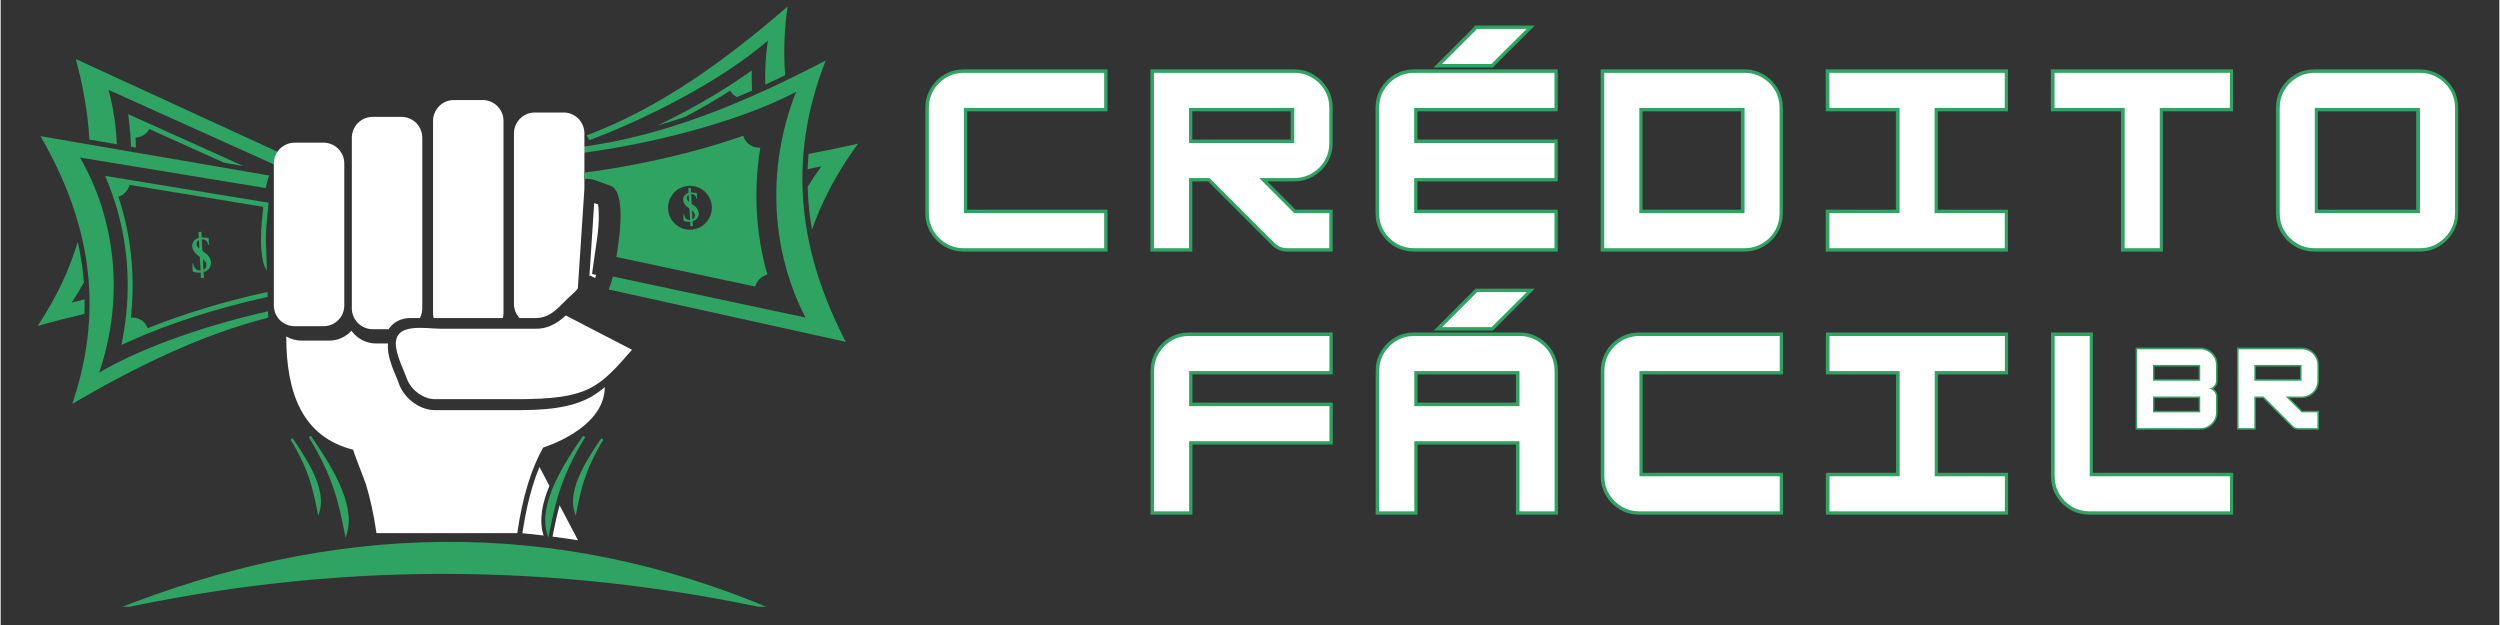 <?xml version="1.0" encoding="UTF-8"?> <svg xmlns="http://www.w3.org/2000/svg" xmlns:xlink="http://www.w3.org/1999/xlink" width="300" zoomAndPan="magnify" viewBox="0 0 224.88 56.25" height="75" preserveAspectRatio="xMidYMid meet" version="1.0"><rect x="0" y="0" width="224.88" height="56.25" fill="#333333" stroke="none"/><defs><g></g><clipPath id="455d95723b"><path d="M 52 0.582 L 71 0.582 L 71 13 L 52 13 Z M 52 0.582 " clip-rule="nonzero"></path></clipPath><clipPath id="dc927db31e"><path d="M 72 12 L 77.34 12 L 77.34 21 L 72 21 Z M 72 12 " clip-rule="nonzero"></path></clipPath><clipPath id="60c62af8c8"><path d="M 3.328 21 L 8 21 L 8 30 L 3.328 30 Z M 3.328 21 " clip-rule="nonzero"></path></clipPath><clipPath id="ed4edd3678"><path d="M 3.328 12 L 25 12 L 25 37 L 3.328 37 Z M 3.328 12 " clip-rule="nonzero"></path></clipPath><clipPath id="645b25e2d2"><path d="M 10 48 L 70 48 L 70 54.609 L 10 54.609 Z M 10 48 " clip-rule="nonzero"></path></clipPath><clipPath id="8695837b34"><path d="M 80 0 L 223.34 0 L 223.34 26 L 80 26 Z M 80 0 " clip-rule="nonzero"></path></clipPath></defs><g clip-path="url(#455d95723b)"><path fill="#2fa362" d="M 69.043 3.656 C 68.852 4.992 68.777 6.316 68.812 7.617 C 69.414 7.34 70.012 7.055 70.605 6.77 C 70.449 4.812 70.508 2.758 70.824 0.586 C 65.156 5.496 59.258 9.746 52.73 12.184 C 52.824 12.32 52.902 12.465 52.977 12.617 C 57.906 10.777 64.762 7.363 69.043 3.656 Z M 69.043 3.656 " fill-opacity="1" fill-rule="evenodd"></path></g><g clip-path="url(#dc927db31e)"><path fill="#2fa362" d="M 73.863 14.973 C 73.418 15.574 73.008 16.184 72.629 16.805 C 72.664 18.102 72.793 19.387 73.016 20.668 C 73.934 18.062 75.289 15.48 77.168 12.93 C 75.676 13.266 74.191 13.574 72.711 13.852 C 72.672 14.309 72.645 14.766 72.629 15.223 C 73.051 15.145 73.461 15.062 73.863 14.973 Z M 73.863 14.973 " fill-opacity="1" fill-rule="evenodd"></path></g><path fill="#2fa362" d="M 52.207 13.777 C 52.168 13.594 52.121 13.418 52.055 13.25 C 59.625 12.297 66.977 9.25 74.254 5.445 C 70.59 14.762 72.055 23.023 76.059 30.766 L 54.715 26.051 C 54.875 25.68 55 25.289 55.098 24.887 L 72.434 28.578 C 69.41 22.73 68.82 15.309 71.586 8.27 C 66.09 11.145 57.926 13.055 52.207 13.777 Z M 52.207 13.777 " fill-opacity="1" fill-rule="evenodd"></path><path fill="#2fa362" d="M 69.438 26.113 C 69.414 26.051 69.395 25.984 69.371 25.918 C 69.395 25.984 69.414 26.051 69.438 26.113 Z M 69.438 26.113 " fill-opacity="1" fill-rule="evenodd"></path><path fill="#2fa362" d="M 68.395 13.121 L 68.434 12.902 C 68.422 12.973 68.41 13.047 68.395 13.121 Z M 68.395 13.121 " fill-opacity="1" fill-rule="evenodd"></path><path fill="#2fa362" d="M 68.523 12.426 C 68.535 12.355 68.551 12.285 68.562 12.215 C 68.551 12.285 68.535 12.355 68.523 12.426 Z M 68.523 12.426 " fill-opacity="1" fill-rule="evenodd"></path><path fill="#2fa362" d="M 68.566 12.207 C 68.578 12.137 68.594 12.062 68.609 11.992 Z M 68.566 12.207 " fill-opacity="1" fill-rule="evenodd"></path><path fill="#2fa362" d="M 68.617 11.965 C 68.629 11.902 68.645 11.836 68.656 11.773 C 68.645 11.836 68.629 11.902 68.617 11.965 Z M 68.617 11.965 " fill-opacity="1" fill-rule="evenodd"></path><path fill="#2fa362" d="M 68.664 11.746 C 68.68 11.672 68.695 11.598 68.711 11.527 C 68.695 11.598 68.68 11.672 68.664 11.746 Z M 68.664 11.746 " fill-opacity="1" fill-rule="evenodd"></path><path fill="#2fa362" d="M 67.598 7.148 C 67.598 7.484 67.609 7.816 67.625 8.152 C 67.176 8.348 66.727 8.543 66.277 8.734 C 66.223 8.711 66.168 8.684 66.121 8.652 C 65.918 8.527 65.762 8.359 65.652 8.164 C 64.355 8.992 62.988 9.781 61.598 10.52 C 60.781 10.793 59.961 11.051 59.137 11.293 C 60.055 10.848 60.961 10.383 61.848 9.902 C 63.594 8.961 65.305 7.934 66.934 6.805 L 67.594 6.348 Z M 67.598 7.148 " fill-opacity="1" fill-rule="evenodd"></path><path fill="#2fa362" d="M 11.57 11.051 C 11.656 11.77 11.711 12.488 11.73 13.207 L 12.176 13.281 C 12.168 12.984 12.156 12.688 12.137 12.391 C 12.391 12.379 12.645 12.305 12.875 12.156 C 13.094 12.016 13.262 11.828 13.375 11.613 L 20.105 14.645 L 21.848 14.945 L 11.473 10.273 Z M 11.57 11.051 " fill-opacity="1" fill-rule="evenodd"></path><path fill="#2fa362" d="M 7.984 12.562 C 7.848 10.148 7.418 7.734 6.766 5.316 L 25.523 13.938 L 25.746 14.039 C 25.523 14.352 25.328 14.691 25.152 15.047 L 24.66 14.828 L 9.707 8.09 C 10.137 9.668 10.387 11.312 10.457 12.988 Z M 7.984 12.562 " fill-opacity="1" fill-rule="evenodd"></path><g clip-path="url(#60c62af8c8)"><path fill="#2fa362" d="M 6.391 27.23 C 6.785 26.641 7.152 26.035 7.488 25.426 C 7.395 24.191 7.211 22.969 6.941 21.758 C 6.184 24.285 5.008 26.809 3.328 29.328 C 4.734 28.941 6.141 28.578 7.539 28.25 C 7.559 27.812 7.562 27.375 7.555 26.938 C 7.156 27.031 6.77 27.129 6.391 27.23 Z M 6.391 27.23 " fill-opacity="1" fill-rule="evenodd"></path></g><g clip-path="url(#ed4edd3678)"><path fill="#2fa362" d="M 24.059 28.016 L 24.074 28.586 C 18.043 30.133 12.203 32.977 6.445 36.344 C 9.523 27.285 7.754 19.465 3.582 12.254 L 24.172 15.797 C 24.035 16.156 23.934 16.535 23.859 16.926 L 7.141 14.18 C 10.293 19.629 11.191 26.688 8.867 33.527 C 13.082 31.062 19.051 29.145 24.059 28.016 Z M 24.059 28.016 " fill-opacity="1" fill-rule="evenodd"></path></g><path fill="#2fa362" d="M 11.027 30.211 C 11.852 25.637 11.434 20.883 9.703 16.562 L 9.41 15.832 L 24.113 18.246 L 24.074 18.656 C 24.035 19.039 24.004 19.422 23.965 19.805 C 23.891 20.52 23.855 21.254 23.879 21.973 C 23.879 22.066 23.887 22.215 23.898 22.391 L 23.957 24.352 C 23.273 23.391 23.406 20.887 23.523 19.758 C 23.562 19.387 23.594 19 23.633 18.617 L 10.113 16.395 L 11.594 16.641 C 11.535 16.875 11.422 17.098 11.246 17.289 C 11.062 17.492 10.836 17.633 10.594 17.707 C 11.781 21.254 12.137 25.035 11.695 28.75 L 11.711 28.59 C 12.109 28.547 12.52 28.664 12.836 28.953 C 13.02 29.117 13.148 29.32 13.223 29.543 L 13.082 29.598 C 16.582 28.176 20.453 27.051 24.012 26.273 L 24.023 26.723 C 21.809 27.207 19.613 27.797 17.469 28.484 C 15.492 29.121 13.535 29.844 11.645 30.695 L 10.875 31.039 Z M 11.027 30.211 " fill-opacity="1" fill-rule="evenodd"></path><path fill="#2fa362" d="M 10.113 16.395 C 10.137 16.457 10.164 16.52 10.188 16.578 C 10.16 16.52 10.137 16.457 10.113 16.395 Z M 10.113 16.395 " fill-opacity="1" fill-rule="evenodd"></path><path fill="#2fa362" d="M 11.691 28.754 L 11.668 28.965 C 11.676 28.895 11.684 28.824 11.691 28.754 Z M 11.691 28.754 " fill-opacity="1" fill-rule="evenodd"></path><path fill="#2fa362" d="M 11.605 29.422 C 11.594 29.488 11.582 29.559 11.574 29.629 C 11.582 29.559 11.594 29.488 11.605 29.422 Z M 11.605 29.422 " fill-opacity="1" fill-rule="evenodd"></path><path fill="#2fa362" d="M 11.57 29.633 C 11.562 29.703 11.551 29.77 11.539 29.84 Z M 11.57 29.633 " fill-opacity="1" fill-rule="evenodd"></path><path fill="#2fa362" d="M 11.535 29.867 C 11.523 29.926 11.516 29.988 11.504 30.051 C 11.516 29.988 11.523 29.926 11.535 29.867 Z M 11.535 29.867 " fill-opacity="1" fill-rule="evenodd"></path><path fill="#2fa362" d="M 11.5 30.078 C 11.488 30.148 11.477 30.219 11.461 30.289 C 11.477 30.219 11.488 30.148 11.5 30.078 Z M 11.5 30.078 " fill-opacity="1" fill-rule="evenodd"></path><path fill="#ffffff" d="M 38.914 10.996 L 38.914 10.871 C 38.914 10.441 39.062 10.043 39.312 9.727 C 39.652 9.289 40.188 9.004 40.781 9.004 L 43.387 9.004 C 44.414 9.004 45.254 9.844 45.254 10.871 L 45.254 28.172 C 45.254 28.328 45.234 28.477 45.199 28.625 L 38.969 28.625 C 38.934 28.477 38.914 28.328 38.914 28.172 L 38.914 28.047 C 38.914 23.883 38.914 15.176 38.914 10.996 Z M 52.535 17.004 L 51.945 25.965 C 51.863 26.082 51.656 26.285 51.578 26.355 C 51.215 26.707 50.84 27.039 50.488 27.402 C 49.84 28.074 49.145 28.625 48.172 28.625 L 46.691 28.625 C 46.656 28.586 46.621 28.547 46.594 28.508 C 46.344 28.191 46.195 27.793 46.195 27.363 L 46.195 11.992 C 46.195 11.562 46.344 11.164 46.594 10.848 C 46.934 10.41 47.469 10.125 48.066 10.125 L 50.668 10.125 C 51.695 10.125 52.535 10.965 52.535 11.992 Z M 37.945 27.742 L 37.945 27.758 C 37.945 28.07 37.867 28.363 37.73 28.625 L 36.867 28.625 C 36.223 28.625 35.602 28.848 35.156 29.324 C 35.066 29.418 34.988 29.52 34.922 29.625 L 33.473 29.625 C 32.875 29.625 32.344 29.344 32 28.902 C 31.754 28.586 31.605 28.191 31.605 27.758 L 31.605 12.387 C 31.605 11.957 31.754 11.559 32 11.242 C 32.344 10.801 32.875 10.52 33.473 10.52 L 36.078 10.52 C 37.105 10.52 37.945 11.359 37.945 12.387 Z M 53.039 24.793 L 53.504 25.031 C 53.535 24.934 53.562 24.836 53.59 24.742 L 53.223 24.66 L 53.48 22.852 C 53.535 22.449 53.59 22.047 53.652 21.645 C 53.754 20.965 53.82 20.273 53.832 19.586 C 53.836 19.332 53.824 18.773 53.762 18.398 L 53.418 18.273 L 52.984 24.898 Z M 46.418 35.926 C 52.895 35.926 53.805 34.938 56.82 31.48 L 52.297 29.137 L 50.859 28.391 C 50.418 28.801 49.949 29.145 49.41 29.355 L 49.402 29.359 L 49.309 29.391 L 49.266 29.406 L 49.258 29.41 L 49.215 29.426 L 49.211 29.426 L 49.164 29.441 L 49.16 29.441 L 49.113 29.453 L 49.109 29.457 L 49.062 29.469 L 49.059 29.473 L 49.039 29.477 L 49.004 29.484 L 48.957 29.496 L 48.953 29.496 L 48.902 29.508 L 48.898 29.508 L 48.875 29.512 L 48.793 29.531 L 48.742 29.539 L 48.738 29.539 L 48.688 29.547 L 48.684 29.547 L 48.633 29.555 L 48.629 29.555 L 48.574 29.562 L 48.52 29.566 L 48.516 29.57 L 48.465 29.574 L 48.461 29.574 L 48.402 29.578 L 48.348 29.582 L 48.23 29.582 L 48.172 29.586 C 48.172 29.586 44.539 29.586 44.227 29.586 L 39.637 29.586 C 38.191 29.586 35.254 28.949 35.59 31.277 C 35.734 32.262 36.332 33.422 36.551 34.055 C 36.902 35.082 38.035 35.922 39.062 35.922 L 46.418 35.922 Z M 48.23 29.586 Z M 48.289 29.586 Z M 48.406 29.578 Z M 49.309 29.391 Z M 24.586 25.988 L 24.586 16.215 L 24.598 16.195 L 24.586 16.191 L 24.586 14.707 C 24.586 14.277 24.734 13.879 24.98 13.562 C 25.324 13.125 25.859 12.84 26.453 12.84 L 29.059 12.84 C 30.086 12.84 30.926 13.68 30.926 14.707 L 30.926 27.496 C 30.926 28.52 30.086 29.359 29.059 29.359 L 26.453 29.359 C 25.859 29.359 25.324 29.078 24.98 28.641 C 24.734 28.324 24.586 27.926 24.586 27.496 L 24.586 26.012 L 24.598 26.008 Z M 24.586 25.988 " fill-opacity="1" fill-rule="evenodd"></path><path fill="#ffffff" d="M 54.367 34.84 C 54.059 35.105 53.734 35.352 53.387 35.57 C 51.305 36.867 48.492 36.914 46.113 36.914 L 39.098 36.914 C 38.355 36.914 37.613 36.613 37.012 36.133 C 36.477 35.707 36.051 35.137 35.836 34.516 C 35.645 33.957 35.375 33.418 35.176 32.848 C 35.047 32.477 34.938 32.09 34.883 31.695 C 34.844 31.43 34.836 31.164 34.867 30.91 L 33.773 30.91 C 32.941 30.91 32.16 30.523 31.648 29.867 L 31.57 29.762 C 31.074 30.312 30.359 30.656 29.566 30.656 L 27.082 30.656 C 26.59 30.656 26.117 30.523 25.703 30.277 C 25.703 35.34 27.129 39.324 31.746 40.48 C 31.645 40.457 32.73 43.121 32.875 43.59 C 33.25 44.82 33.574 46.266 33.824 47.984 L 46.496 47.984 C 46.742 46.266 47.066 44.82 47.445 43.59 C 47.852 42.258 48.324 41.176 48.82 40.281 C 48.66 40.324 54.367 38.664 54.367 34.84 Z M 51.961 48.625 L 50.305 45.477 C 50.09 46.266 49.902 47.105 49.719 48.027 L 49.668 48.293 C 50.43 48.391 51.195 48.504 51.961 48.625 Z M 47.074 47.258 C 47.031 47.504 46.996 47.75 46.957 47.996 L 47.324 48.027 C 47.836 48.078 48.352 48.133 48.863 48.195 L 48.824 48.062 C 48.441 46.734 48.766 45.211 49.387 43.727 L 49.105 43.191 L 48.492 42.027 C 48.262 42.582 48.059 43.148 47.883 43.723 C 47.531 44.879 47.27 46.062 47.074 47.258 Z M 47.074 47.258 " fill-opacity="1" fill-rule="evenodd"></path><path fill="#2fa362" d="M 49.27 47.938 C 49.754 45.504 50.238 42.98 52.512 39.281 C 50.816 41.734 48.512 45.305 49.27 47.938 Z M 28.605 45.961 C 28.242 44.148 27.879 42.27 26.184 39.512 C 27.449 41.34 29.168 44 28.605 45.961 Z M 31.07 47.938 C 31.828 45.305 29.52 41.734 27.824 39.281 C 30.098 42.98 30.586 45.504 31.07 47.938 Z M 51.734 45.961 C 51.168 44 52.887 41.34 54.152 39.512 C 52.457 42.27 52.094 44.148 51.734 45.961 Z M 51.734 45.961 " fill-opacity="1" fill-rule="evenodd"></path><path fill="#2fa362" d="M 49.395 47.875 L 49.289 48.41 L 49.16 47.969 C 48.773 46.621 49.164 45.043 49.867 43.496 C 50.566 41.961 51.566 40.453 52.418 39.223 L 52.422 39.219 L 52.609 39.34 C 50.371 42.98 49.871 45.477 49.395 47.875 Z M 49.266 47.375 C 49.605 45.699 50.004 43.949 51.027 41.773 C 50.68 42.363 50.352 42.973 50.074 43.586 C 49.48 44.891 49.113 46.211 49.266 47.375 Z M 28.496 45.984 L 28.48 45.922 C 28.125 44.137 27.758 42.281 26.09 39.57 L 26.277 39.445 L 26.281 39.453 C 26.914 40.371 27.66 41.496 28.184 42.641 C 28.711 43.801 29.004 44.984 28.711 45.992 L 28.586 46.438 Z M 27.566 41.91 C 28.117 43.207 28.379 44.305 28.594 45.352 C 28.648 44.535 28.387 43.629 27.977 42.73 C 27.852 42.457 27.715 42.18 27.566 41.91 Z M 31.07 47.375 C 31.223 46.207 30.855 44.891 30.266 43.586 C 29.984 42.973 29.656 42.363 29.309 41.777 C 30.336 43.949 30.734 45.703 31.07 47.375 Z M 30.469 43.496 C 31.172 45.043 31.562 46.621 31.176 47.969 L 31.047 48.41 L 30.941 47.879 C 30.465 45.48 29.969 42.984 27.727 39.34 L 27.914 39.219 L 27.918 39.223 C 28.77 40.453 29.77 41.961 30.469 43.496 Z M 51.625 45.992 C 51.336 44.984 51.629 43.801 52.156 42.641 C 52.676 41.496 53.422 40.371 54.055 39.453 L 54.059 39.449 L 54.246 39.57 C 52.582 42.281 52.211 44.141 51.855 45.922 L 51.754 46.438 Z M 52.359 42.734 C 51.949 43.629 51.688 44.535 51.742 45.352 C 51.957 44.305 52.219 43.207 52.77 41.91 C 52.621 42.18 52.484 42.457 52.359 42.73 Z M 52.359 42.734 " fill-opacity="1" fill-rule="evenodd"></path><g clip-path="url(#645b25e2d2)"><path fill="#2fa362" d="M 69.656 54.922 C 49.691 50.559 29.938 50.562 10.156 54.922 C 29.707 47.105 49.512 46.336 69.656 54.922 Z M 69.656 54.922 " fill-opacity="1" fill-rule="evenodd"></path></g><path fill="#2fa362" d="M 55.418 23.129 L 67.902 25.789 C 67.973 25.547 68.105 25.316 68.297 25.125 C 68.5 24.922 68.742 24.789 69 24.719 C 67.945 21.012 67.75 17.098 68.367 13.289 C 67.949 13.316 67.527 13.172 67.211 12.859 C 67.027 12.676 66.902 12.457 66.836 12.223 L 66.98 12.168 C 62.277 13.828 56.984 14.965 52.535 15.535 L 52.535 16.113 C 52.859 16.086 53.148 16.09 53.578 16.246 L 54.91 16.73 C 56.125 17.176 55.797 20.555 55.586 21.938 C 55.527 22.328 55.477 22.727 55.418 23.129 Z M 62.223 20.664 C 61.137 20.766 60.176 19.969 60.07 18.887 C 59.969 17.801 60.762 16.836 61.848 16.734 C 63.168 16.609 64.219 17.793 63.973 19.07 C 63.812 19.91 63.113 20.578 62.223 20.664 Z M 62.223 20.664 " fill-opacity="1" fill-rule="evenodd"></path><path fill="#2fa362" d="M 61.988 18.773 L 62.047 19.793 C 61.535 19.816 61.527 19.312 61.512 19.273 C 61.504 19.258 61.449 19.219 61.445 19.348 C 61.445 19.445 61.43 19.832 61.48 19.875 C 61.582 19.957 61.906 19.965 62.055 19.953 L 62.078 20.363 L 62.297 20.352 L 62.273 19.918 C 62.891 19.742 63.031 19.039 62.496 18.57 L 62.188 18.34 L 62.141 17.473 C 62.578 17.457 62.602 17.863 62.613 17.879 C 62.621 17.891 62.68 17.934 62.668 17.789 L 62.648 17.363 L 62.129 17.32 L 62.109 16.906 L 61.887 16.922 L 61.91 17.359 C 61.352 17.531 61.258 18.121 61.707 18.551 C 61.777 18.617 61.863 18.688 61.965 18.758 Z M 61.918 17.527 L 61.957 18.176 C 61.695 17.957 61.668 17.68 61.918 17.527 Z M 62.219 18.941 C 62.555 19.211 62.574 19.586 62.262 19.742 Z M 62.219 18.941 " fill-opacity="1" fill-rule="evenodd"></path><path fill="#2fa362" d="M 17.922 23.113 L 17.988 24.34 C 17.375 24.367 17.363 23.758 17.344 23.715 C 17.336 23.695 17.27 23.648 17.27 23.801 C 17.266 23.918 17.246 24.387 17.309 24.438 C 17.434 24.535 17.824 24.543 18 24.531 L 18.027 25.027 L 18.293 25.012 L 18.262 24.488 C 19.008 24.277 19.176 23.43 18.531 22.863 L 18.16 22.586 L 18.102 21.543 C 18.633 21.523 18.66 22.012 18.672 22.031 C 18.68 22.043 18.75 22.098 18.742 21.926 L 18.715 21.41 L 18.09 21.359 L 18.066 20.863 L 17.797 20.879 L 17.828 21.406 C 17.152 21.613 17.043 22.324 17.582 22.844 C 17.668 22.922 17.77 23.008 17.891 23.09 Z M 17.84 21.609 L 17.883 22.387 C 17.566 22.129 17.535 21.793 17.84 21.609 Z M 18.199 23.312 C 18.605 23.637 18.625 24.09 18.254 24.277 Z M 18.199 23.312 " fill-opacity="1" fill-rule="evenodd"></path><g clip-path="url(#8695837b34)"><path stroke-linecap="butt" transform="matrix(0.74, 0, 0, 0.74, 82.437, 3.094)" fill="none" stroke-linejoin="miter" d="M 22.801 25.999 L 5.738 25.999 C 4.957 25.999 4.239 25.809 3.59 25.429 C 2.94 25.043 2.428 24.531 2.048 23.882 C 1.663 23.233 1.473 22.515 1.473 21.739 L 1.473 8.941 C 1.473 8.154 1.663 7.437 2.048 6.793 C 2.428 6.144 2.94 5.626 3.59 5.241 C 4.239 4.861 4.957 4.671 5.738 4.671 L 22.801 4.671 L 22.801 8.941 L 5.738 8.941 L 5.738 21.739 L 22.801 21.739 Z M 50.182 8.941 L 50.182 13.205 C 50.182 13.986 49.992 14.699 49.607 15.353 C 49.227 15.997 48.709 16.514 48.06 16.894 C 47.406 17.274 46.693 17.464 45.912 17.464 L 41.648 17.464 L 45.912 21.739 L 50.182 21.739 L 50.182 25.999 L 45.057 25.999 C 44.455 25.999 43.938 25.787 43.516 25.36 L 35.62 17.464 L 33.113 17.464 L 33.113 25.999 L 28.849 25.999 L 28.849 4.671 L 45.912 4.671 C 46.693 4.671 47.406 4.861 48.06 5.241 C 48.709 5.626 49.227 6.144 49.607 6.793 C 49.992 7.437 50.182 8.154 50.182 8.941 Z M 45.912 8.941 L 33.113 8.941 L 33.113 13.205 L 45.912 13.205 Z M 68.147 -0.66 L 74.169 -0.66 L 69.905 3.605 L 63.878 3.605 Z M 77.558 4.671 L 77.558 8.941 L 60.489 8.941 L 60.489 13.205 L 77.558 13.205 L 77.558 17.464 L 60.489 17.464 L 60.489 21.739 L 77.558 21.739 L 77.558 25.999 L 60.489 25.999 C 59.708 25.999 58.996 25.809 58.341 25.429 C 57.697 25.043 57.185 24.531 56.8 23.882 C 56.42 23.233 56.23 22.515 56.23 21.739 L 56.23 8.941 C 56.23 8.154 56.42 7.437 56.8 6.793 C 57.185 6.144 57.697 5.626 58.341 5.241 C 58.996 4.861 59.708 4.671 60.489 4.671 Z M 100.664 25.999 L 83.606 25.999 L 83.606 4.671 L 100.664 4.671 C 101.445 4.671 102.163 4.861 102.812 5.241 C 103.466 5.626 103.978 6.144 104.363 6.793 C 104.743 7.437 104.933 8.154 104.933 8.941 L 104.933 21.739 C 104.933 22.515 104.743 23.233 104.363 23.882 C 103.978 24.531 103.466 25.043 102.812 25.429 C 102.163 25.809 101.445 25.999 100.664 25.999 Z M 87.87 8.941 L 87.87 21.739 L 100.664 21.739 L 100.664 8.941 Z M 132.315 25.999 L 110.982 25.999 L 110.982 21.739 L 119.516 21.739 L 119.516 8.941 L 110.982 8.941 L 110.982 4.671 L 132.315 4.671 L 132.315 8.941 L 123.78 8.941 L 123.78 21.739 L 132.315 21.739 Z M 159.69 4.671 L 159.69 8.941 L 151.156 8.941 L 151.156 25.999 L 146.892 25.999 L 146.892 8.941 L 138.363 8.941 L 138.363 4.671 Z M 182.797 25.999 L 170.003 25.999 C 169.222 25.999 168.504 25.809 167.855 25.429 C 167.206 25.043 166.694 24.531 166.309 23.882 C 165.929 23.233 165.739 22.515 165.739 21.739 L 165.739 8.941 C 165.739 8.154 165.929 7.437 166.309 6.793 C 166.694 6.144 167.206 5.626 167.855 5.241 C 168.504 4.861 169.222 4.671 170.003 4.671 L 182.797 4.671 C 183.578 4.671 184.295 4.861 184.945 5.241 C 185.599 5.626 186.111 6.144 186.496 6.793 C 186.876 7.437 187.066 8.154 187.066 8.941 L 187.066 21.739 C 187.066 22.499 186.876 23.207 186.496 23.861 C 186.111 24.505 185.599 25.022 184.96 25.413 C 184.322 25.803 183.599 25.999 182.797 25.999 Z M 170.003 8.941 L 170.003 21.739 L 182.797 21.739 L 182.797 8.941 Z M 170.003 8.941 " stroke="#2fa362" stroke-width="0.833" stroke-opacity="1" stroke-miterlimit="4"></path></g><path stroke-linecap="butt" transform="matrix(0.74, 0, 0, 0.74, 82.437, 3.094)" fill="none" stroke-linejoin="miter" d="M 50.192 36.67 L 50.192 40.94 L 33.129 40.94 L 33.129 45.204 L 50.192 45.204 L 50.192 49.469 L 33.129 49.469 L 33.129 57.998 L 28.865 57.998 L 28.865 40.94 C 28.865 40.154 29.055 39.441 29.435 38.792 C 29.82 38.143 30.332 37.625 30.981 37.245 C 31.63 36.86 32.348 36.67 33.129 36.67 Z M 68.158 31.34 L 74.18 31.34 L 69.915 35.604 L 63.888 35.604 Z M 60.505 36.67 L 73.304 36.67 C 74.085 36.67 74.797 36.86 75.447 37.245 C 76.101 37.625 76.618 38.143 76.998 38.792 C 77.378 39.441 77.573 40.154 77.573 40.94 L 77.573 57.998 L 73.304 57.998 L 73.304 49.469 L 60.505 49.469 L 60.505 57.998 L 56.241 57.998 L 56.241 40.94 C 56.241 40.154 56.431 39.441 56.816 38.792 C 57.196 38.143 57.708 37.625 58.357 37.245 C 59.006 36.86 59.724 36.67 60.505 36.67 Z M 60.505 40.94 L 60.505 45.204 L 73.304 45.204 L 73.304 40.94 Z M 104.949 57.998 L 87.881 57.998 C 87.1 57.998 86.387 57.808 85.733 57.428 C 85.089 57.048 84.572 56.53 84.192 55.887 C 83.812 55.232 83.617 54.52 83.617 53.739 L 83.617 40.94 C 83.617 40.154 83.812 39.441 84.192 38.792 C 84.572 38.143 85.089 37.625 85.733 37.245 C 86.387 36.86 87.1 36.67 87.881 36.67 L 104.949 36.67 L 104.949 40.94 L 87.881 40.94 L 87.881 53.739 L 104.949 53.739 Z M 132.325 57.998 L 110.998 57.998 L 110.998 53.739 L 119.532 53.739 L 119.532 40.94 L 110.998 40.94 L 110.998 36.67 L 132.325 36.67 L 132.325 40.94 L 123.791 40.94 L 123.791 53.739 L 132.325 53.739 Z M 159.701 57.998 L 142.638 57.998 C 141.857 57.998 141.139 57.808 140.49 57.428 C 139.841 57.048 139.329 56.53 138.949 55.887 C 138.563 55.232 138.373 54.52 138.373 53.739 L 138.373 36.67 L 142.638 36.67 L 142.638 53.739 L 159.701 53.739 Z M 159.701 57.998 " stroke="#2fa362" stroke-width="0.833" stroke-opacity="1" stroke-miterlimit="4"></path><g fill="#ffffff" fill-opacity="1"><g transform="translate(82.738, 22.337)"><g><path d="M 16.578 0 L 3.953 0 C 3.367 0 2.836 -0.141 2.359 -0.422 C 1.879 -0.703 1.5 -1.082 1.219 -1.562 C 0.938 -2.051 0.797 -2.582 0.797 -3.156 L 0.797 -12.625 C 0.797 -13.207 0.938 -13.738 1.219 -14.219 C 1.5 -14.695 1.879 -15.078 2.359 -15.359 C 2.836 -15.641 3.367 -15.781 3.953 -15.781 L 16.578 -15.781 L 16.578 -12.625 L 3.953 -12.625 L 3.953 -3.156 L 16.578 -3.156 Z M 16.578 0 "></path></g></g></g><g fill="#ffffff" fill-opacity="1"><g transform="translate(103.001, 22.337)"><g><path d="M 16.578 -12.625 L 16.578 -9.469 C 16.578 -8.895 16.438 -8.363 16.156 -7.875 C 15.875 -7.395 15.488 -7.016 15 -6.734 C 14.52 -6.453 13.992 -6.312 13.422 -6.312 L 10.266 -6.312 L 13.422 -3.156 L 16.578 -3.156 L 16.578 0 L 12.781 0 C 12.332 0 11.953 -0.156 11.641 -0.469 L 5.797 -6.312 L 3.953 -6.312 L 3.953 0 L 0.797 0 L 0.797 -15.781 L 13.422 -15.781 C 13.992 -15.781 14.52 -15.641 15 -15.359 C 15.488 -15.078 15.875 -14.695 16.156 -14.219 C 16.438 -13.738 16.578 -13.207 16.578 -12.625 Z M 13.422 -12.625 L 3.953 -12.625 L 3.953 -9.469 L 13.422 -9.469 Z M 13.422 -12.625 "></path></g></g></g><g fill="#ffffff" fill-opacity="1"><g transform="translate(123.263, 22.337)"><g><path d="M 9.609 -19.734 L 14.078 -19.734 L 10.906 -16.578 L 6.453 -16.578 Z M 16.578 -15.781 L 16.578 -12.625 L 3.953 -12.625 L 3.953 -9.469 L 16.578 -9.469 L 16.578 -6.312 L 3.953 -6.312 L 3.953 -3.156 L 16.578 -3.156 L 16.578 0 L 3.953 0 C 3.367 0 2.836 -0.141 2.359 -0.422 C 1.879 -0.703 1.5 -1.082 1.219 -1.562 C 0.938 -2.051 0.797 -2.582 0.797 -3.156 L 0.797 -12.625 C 0.797 -13.207 0.938 -13.738 1.219 -14.219 C 1.5 -14.695 1.879 -15.078 2.359 -15.359 C 2.836 -15.641 3.367 -15.781 3.953 -15.781 Z M 16.578 -15.781 "></path></g></g></g><g fill="#ffffff" fill-opacity="1"><g transform="translate(143.526, 22.337)"><g><path d="M 13.422 0 L 0.797 0 L 0.797 -15.781 L 13.422 -15.781 C 13.992 -15.781 14.52 -15.641 15 -15.359 C 15.488 -15.078 15.875 -14.695 16.156 -14.219 C 16.438 -13.738 16.578 -13.207 16.578 -12.625 L 16.578 -3.156 C 16.578 -2.582 16.438 -2.051 16.156 -1.562 C 15.875 -1.082 15.488 -0.703 15 -0.422 C 14.52 -0.141 13.992 0 13.422 0 Z M 3.953 -12.625 L 3.953 -3.156 L 13.422 -3.156 L 13.422 -12.625 Z M 3.953 -12.625 "></path></g></g></g><g fill="#ffffff" fill-opacity="1"><g transform="translate(163.789, 22.337)"><g><path d="M 16.578 0 L 0.797 0 L 0.797 -3.156 L 7.109 -3.156 L 7.109 -12.625 L 0.797 -12.625 L 0.797 -15.781 L 16.578 -15.781 L 16.578 -12.625 L 10.266 -12.625 L 10.266 -3.156 L 16.578 -3.156 Z M 16.578 0 "></path></g></g></g><g fill="#ffffff" fill-opacity="1"><g transform="translate(184.052, 22.337)"><g><path d="M 16.578 -15.781 L 16.578 -12.625 L 10.266 -12.625 L 10.266 0 L 7.109 0 L 7.109 -12.625 L 0.797 -12.625 L 0.797 -15.781 Z M 16.578 -15.781 "></path></g></g></g><g fill="#ffffff" fill-opacity="1"><g transform="translate(204.315, 22.337)"><g><path d="M 13.422 0 L 3.953 0 C 3.367 0 2.836 -0.141 2.359 -0.422 C 1.879 -0.703 1.5 -1.082 1.219 -1.562 C 0.938 -2.051 0.797 -2.582 0.797 -3.156 L 0.797 -12.625 C 0.797 -13.207 0.938 -13.738 1.219 -14.219 C 1.5 -14.695 1.879 -15.078 2.359 -15.359 C 2.836 -15.641 3.367 -15.781 3.953 -15.781 L 13.422 -15.781 C 13.992 -15.781 14.52 -15.641 15 -15.359 C 15.488 -15.078 15.875 -14.695 16.156 -14.219 C 16.438 -13.738 16.578 -13.207 16.578 -12.625 L 16.578 -3.156 C 16.578 -2.594 16.438 -2.07 16.156 -1.594 C 15.875 -1.113 15.492 -0.727 15.016 -0.438 C 14.547 -0.145 14.016 0 13.422 0 Z M 3.953 -12.625 L 3.953 -3.156 L 13.422 -3.156 L 13.422 -12.625 Z M 3.953 -12.625 "></path></g></g></g><g fill="#ffffff" fill-opacity="1"><g transform="translate(103.01, 46.021)"><g><path d="M 16.578 -15.781 L 16.578 -12.625 L 3.953 -12.625 L 3.953 -9.469 L 16.578 -9.469 L 16.578 -6.312 L 3.953 -6.312 L 3.953 0 L 0.797 0 L 0.797 -12.625 C 0.797 -13.207 0.938 -13.738 1.219 -14.219 C 1.5 -14.695 1.879 -15.078 2.359 -15.359 C 2.836 -15.641 3.367 -15.781 3.953 -15.781 Z M 16.578 -15.781 "></path></g></g></g><g fill="#ffffff" fill-opacity="1"><g transform="translate(123.273, 46.021)"><g><path d="M 9.609 -19.734 L 14.078 -19.734 L 10.906 -16.578 L 6.453 -16.578 Z M 3.953 -15.781 L 13.422 -15.781 C 13.992 -15.781 14.52 -15.641 15 -15.359 C 15.488 -15.078 15.875 -14.695 16.156 -14.219 C 16.438 -13.738 16.578 -13.207 16.578 -12.625 L 16.578 0 L 13.422 0 L 13.422 -6.312 L 3.953 -6.312 L 3.953 0 L 0.797 0 L 0.797 -12.625 C 0.797 -13.207 0.938 -13.738 1.219 -14.219 C 1.5 -14.695 1.879 -15.078 2.359 -15.359 C 2.836 -15.641 3.367 -15.781 3.953 -15.781 Z M 3.953 -12.625 L 3.953 -9.469 L 13.422 -9.469 L 13.422 -12.625 Z M 3.953 -12.625 "></path></g></g></g><g fill="#ffffff" fill-opacity="1"><g transform="translate(143.536, 46.021)"><g><path d="M 16.578 0 L 3.953 0 C 3.367 0 2.836 -0.141 2.359 -0.422 C 1.879 -0.703 1.5 -1.082 1.219 -1.562 C 0.938 -2.051 0.797 -2.582 0.797 -3.156 L 0.797 -12.625 C 0.797 -13.207 0.938 -13.738 1.219 -14.219 C 1.5 -14.695 1.879 -15.078 2.359 -15.359 C 2.836 -15.641 3.367 -15.781 3.953 -15.781 L 16.578 -15.781 L 16.578 -12.625 L 3.953 -12.625 L 3.953 -3.156 L 16.578 -3.156 Z M 16.578 0 "></path></g></g></g><g fill="#ffffff" fill-opacity="1"><g transform="translate(163.799, 46.021)"><g><path d="M 16.578 0 L 0.797 0 L 0.797 -3.156 L 7.109 -3.156 L 7.109 -12.625 L 0.797 -12.625 L 0.797 -15.781 L 16.578 -15.781 L 16.578 -12.625 L 10.266 -12.625 L 10.266 -3.156 L 16.578 -3.156 Z M 16.578 0 "></path></g></g></g><g fill="#ffffff" fill-opacity="1"><g transform="translate(184.062, 46.021)"><g><path d="M 16.578 0 L 3.953 0 C 3.367 0 2.836 -0.141 2.359 -0.422 C 1.879 -0.703 1.5 -1.082 1.219 -1.562 C 0.938 -2.051 0.797 -2.582 0.797 -3.156 L 0.797 -15.781 L 3.953 -15.781 L 3.953 -3.156 L 16.578 -3.156 Z M 16.578 0 "></path></g></g></g><path stroke-linecap="butt" transform="matrix(0.74, 0, 0, 0.74, 191.928, 30.39)" fill="none" stroke-linejoin="miter" d="M 10.082 3.32 L 10.082 5.241 C 10.082 5.505 9.987 5.732 9.797 5.922 C 9.607 6.107 9.386 6.202 9.122 6.202 C 9.386 6.202 9.607 6.297 9.797 6.481 C 9.987 6.671 10.082 6.893 10.082 7.157 L 10.082 9.083 C 10.082 9.426 9.993 9.743 9.824 10.039 C 9.65 10.329 9.423 10.561 9.132 10.735 C 8.847 10.91 8.52 10.999 8.161 10.999 L 0.482 10.999 L 0.482 1.399 L 8.161 1.399 C 8.52 1.399 8.847 1.489 9.132 1.663 C 9.423 1.837 9.65 2.069 9.824 2.36 C 9.993 2.65 10.082 2.966 10.082 3.32 Z M 8.161 3.32 L 2.398 3.32 L 2.398 5.241 L 8.161 5.241 Z M 2.398 9.083 L 8.161 9.083 L 8.161 7.157 L 2.398 7.157 Z M 22.406 3.32 L 22.406 5.241 C 22.406 5.59 22.321 5.911 22.147 6.207 C 21.973 6.497 21.741 6.73 21.451 6.904 C 21.155 7.073 20.833 7.157 20.485 7.157 L 18.564 7.157 L 20.485 9.083 L 22.406 9.083 L 22.406 10.999 L 20.1 10.999 C 19.83 10.999 19.598 10.904 19.403 10.714 L 15.851 7.157 L 14.721 7.157 L 14.721 10.999 L 12.806 10.999 L 12.806 1.399 L 20.485 1.399 C 20.833 1.399 21.155 1.483 21.451 1.658 C 21.741 1.826 21.973 2.064 22.147 2.354 C 22.321 2.645 22.406 2.966 22.406 3.32 Z M 20.485 3.32 L 14.721 3.32 L 14.721 5.241 L 20.485 5.241 Z M 20.485 3.32 " stroke="#2fa362" stroke-width="0.375" stroke-opacity="1" stroke-miterlimit="4"></path><g fill="#ffffff" fill-opacity="1"><g transform="translate(191.928, 38.532)"><g><path d="M 7.453 -5.688 L 7.453 -4.266 C 7.453 -4.066 7.379 -3.895 7.234 -3.75 C 7.098 -3.613 6.938 -3.547 6.75 -3.547 C 6.938 -3.547 7.098 -3.477 7.234 -3.344 C 7.379 -3.207 7.453 -3.039 7.453 -2.844 L 7.453 -1.422 C 7.453 -1.16 7.391 -0.922 7.266 -0.703 C 7.141 -0.492 6.969 -0.32 6.75 -0.188 C 6.539 -0.062 6.301 0 6.031 0 L 0.359 0 L 0.359 -7.094 L 6.031 -7.094 C 6.301 -7.094 6.539 -7.023 6.75 -6.891 C 6.969 -6.766 7.141 -6.598 7.266 -6.391 C 7.391 -6.18 7.453 -5.945 7.453 -5.688 Z M 6.031 -5.688 L 1.781 -5.688 L 1.781 -4.266 L 6.031 -4.266 Z M 1.781 -1.422 L 6.031 -1.422 L 6.031 -2.844 L 1.781 -2.844 Z M 1.781 -1.422 "></path></g></g></g><g fill="#ffffff" fill-opacity="1"><g transform="translate(201.05, 38.532)"><g><path d="M 7.453 -5.688 L 7.453 -4.266 C 7.453 -4.004 7.391 -3.766 7.266 -3.547 C 7.141 -3.328 6.969 -3.156 6.75 -3.031 C 6.531 -2.906 6.289 -2.844 6.031 -2.844 L 4.609 -2.844 L 6.031 -1.422 L 7.453 -1.422 L 7.453 0 L 5.75 0 C 5.551 0 5.379 -0.07 5.234 -0.219 L 2.609 -2.844 L 1.781 -2.844 L 1.781 0 L 0.359 0 L 0.359 -7.094 L 6.031 -7.094 C 6.289 -7.094 6.531 -7.031 6.75 -6.906 C 6.969 -6.781 7.141 -6.609 7.266 -6.391 C 7.391 -6.18 7.453 -5.945 7.453 -5.688 Z M 6.031 -5.688 L 1.781 -5.688 L 1.781 -4.266 L 6.031 -4.266 Z M 6.031 -5.688 "></path></g></g></g></svg> 